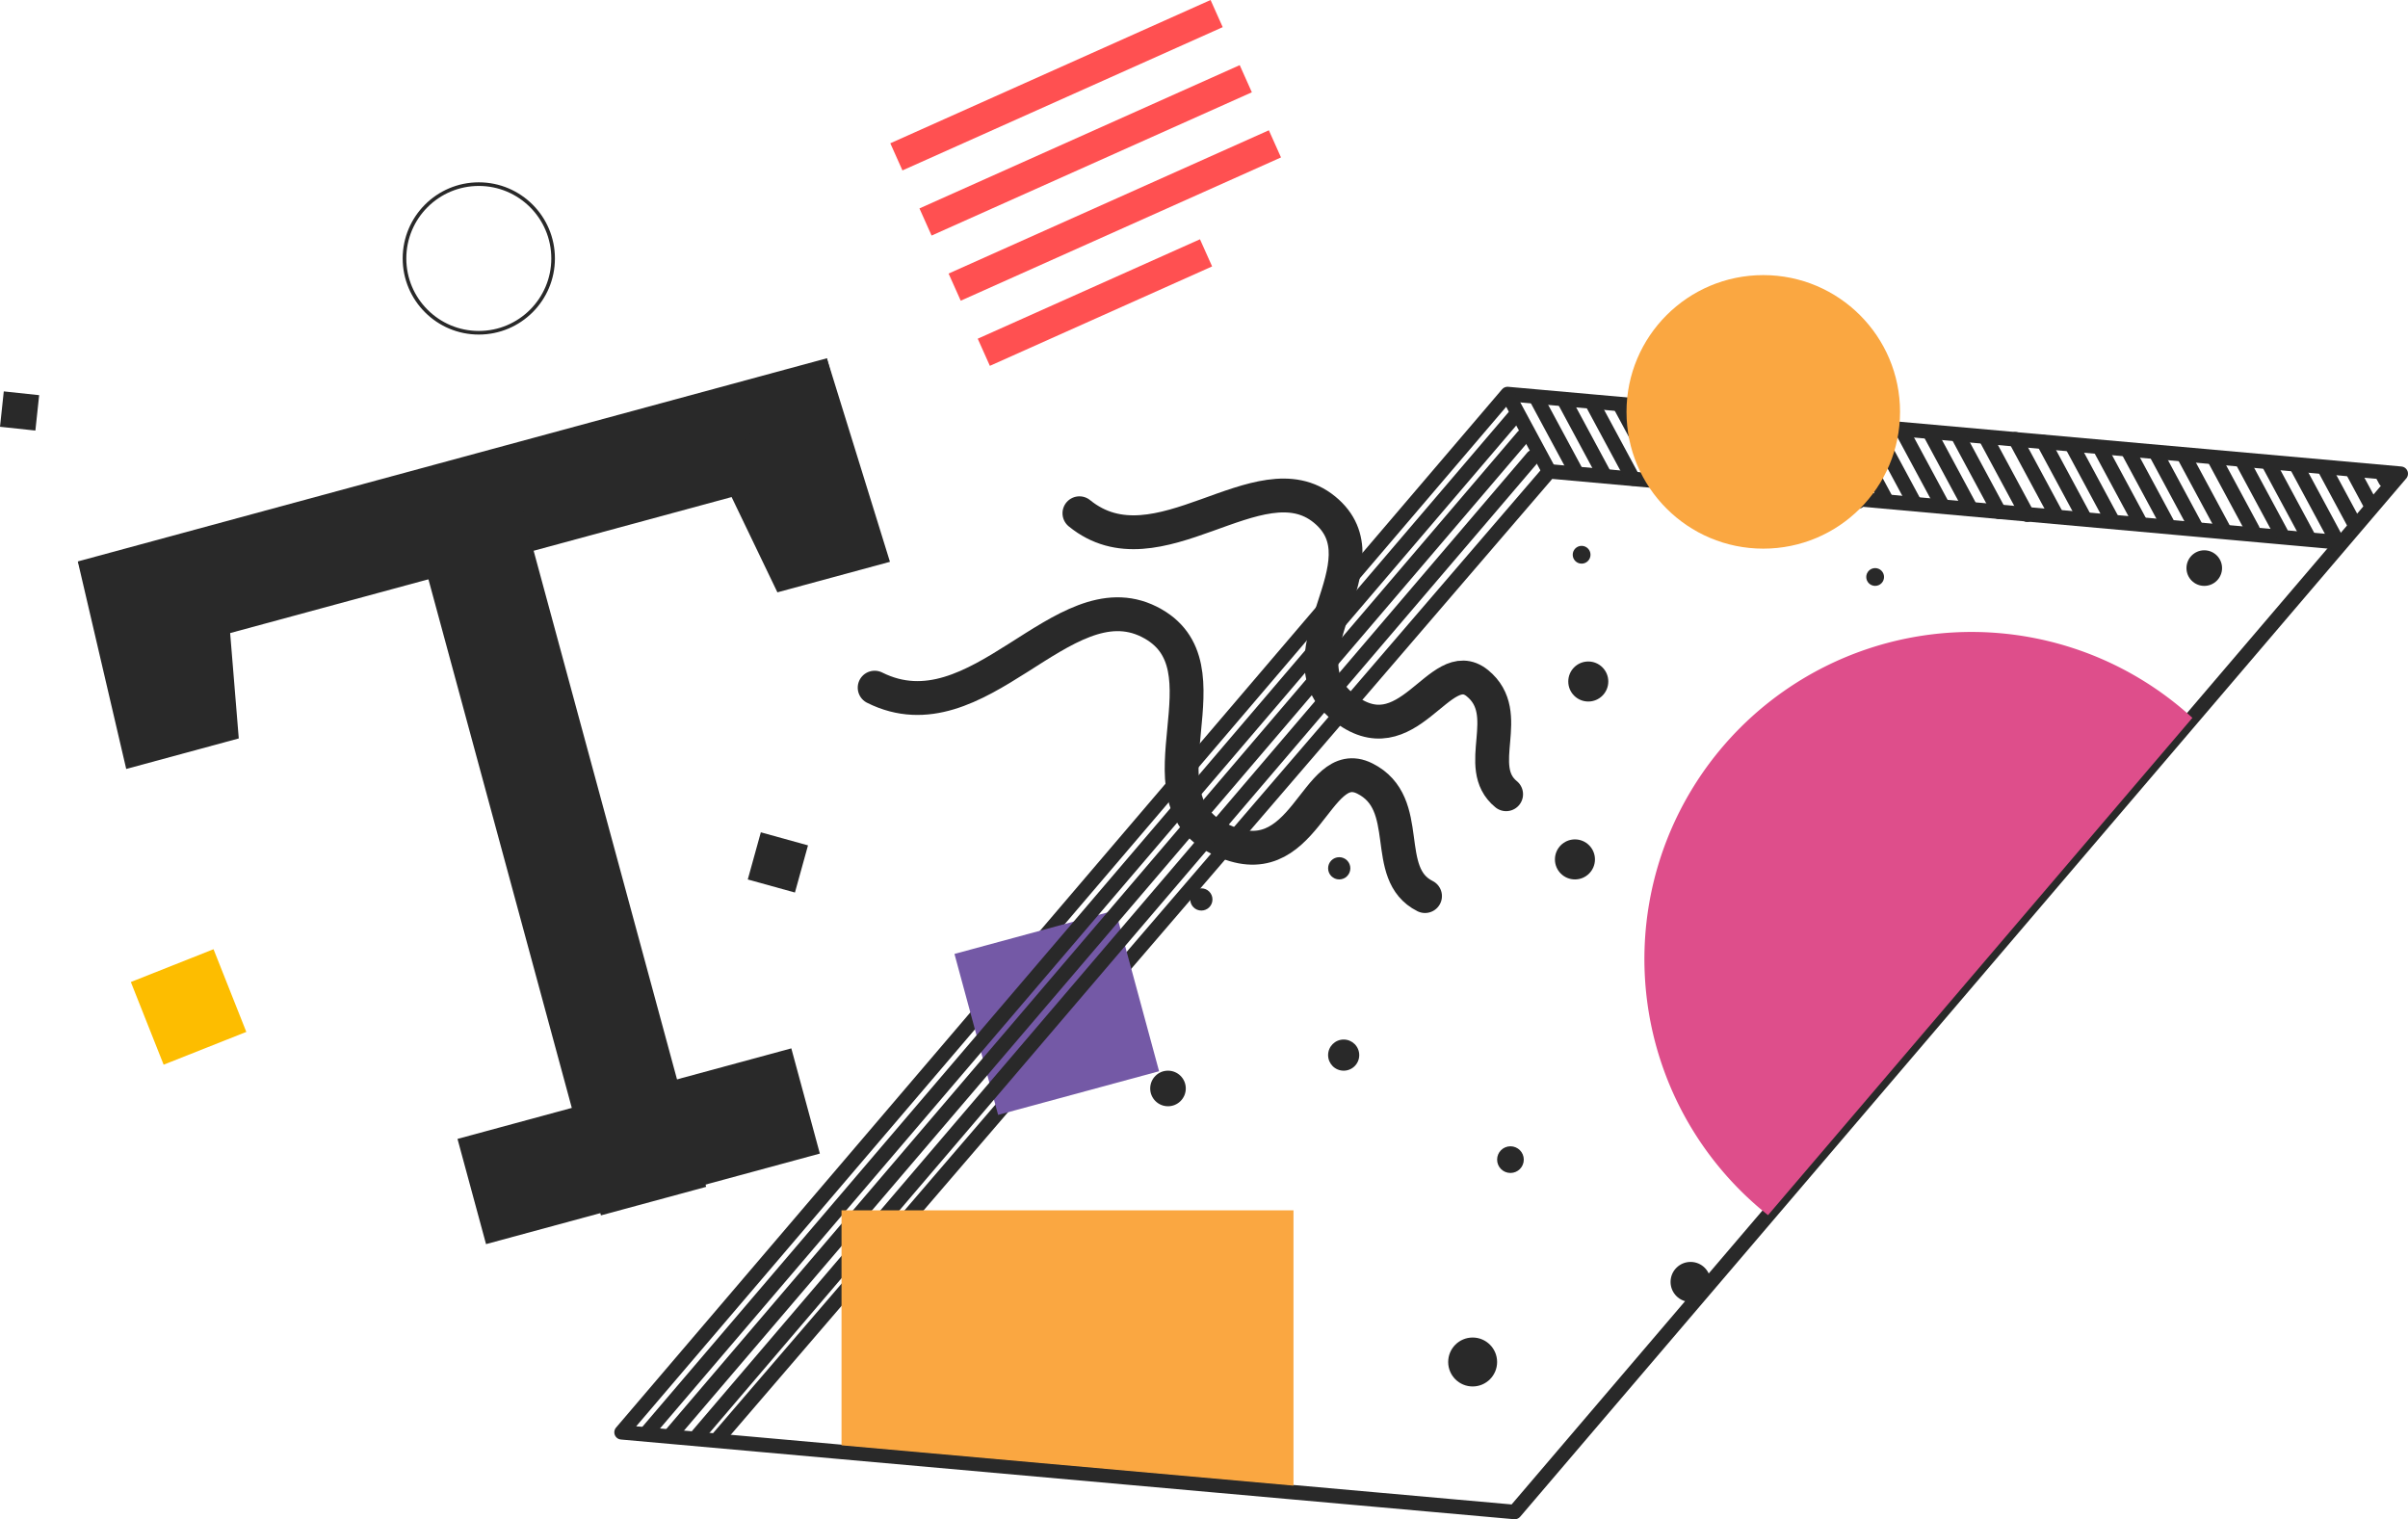<svg xmlns="http://www.w3.org/2000/svg" width="498.199" height="314.313" viewBox="0 0 498.199 314.313">
  <g id="Ilustração" transform="translate(-627.14 -336.627)">
    <path id="Caminho_13" data-name="Caminho 13" d="M1151.246,452.006l-43.1,50.506-87.8,102.883-52.418,61.42-45.766-4.08-93.51-8.342-45.51-4.064L966.451,435.52Z" transform="translate(-27.407 -17.374)" fill="none" stroke="#292929" stroke-linecap="round" stroke-linejoin="round" stroke-width="3"/>
    <path id="Caminho_14" data-name="Caminho 14" d="M807.256,655.117,979.3,454.928l163.58,14.7" transform="translate(-31.644 -20.784)" fill="none" stroke="#292929" stroke-linecap="round" stroke-linejoin="round" stroke-width="3"/>
    <path id="Caminho_15" data-name="Caminho 15" d="M1153.242,513.005l-87.8,102.883a67.669,67.669,0,1,1,87.8-102.883Z" transform="translate(-72.507 -27.863)" fill="#de4e8b"/>
    <g id="Grupo_33" data-name="Grupo 33" transform="translate(811.339 336.627)">
      <rect id="Retângulo_53" data-name="Retângulo 53" width="72.589" height="6.152" transform="translate(0 29.643) rotate(-24.102)" fill="#ff5051"/>
      <rect id="Retângulo_54" data-name="Retângulo 54" width="72.589" height="6.152" transform="translate(6.029 43.12) rotate(-24.102)" fill="#ff5051"/>
      <rect id="Retângulo_55" data-name="Retângulo 55" width="72.589" height="6.152" transform="translate(12.058 56.596) rotate(-24.102)" fill="#ff5051"/>
      <rect id="Retângulo_56" data-name="Retângulo 56" width="50.372" height="6.152" transform="translate(18.087 70.073) rotate(-24.102)" fill="#ff5051"/>
    </g>
    <line id="Linha_3" data-name="Linha 3" x2="8.283" y2="15.383" transform="translate(939.208 418.456)" fill="none" stroke="#292929" stroke-linecap="round" stroke-linejoin="round" stroke-width="3"/>
    <line id="Linha_4" data-name="Linha 4" x2="8.283" y2="15.383" transform="translate(945.036 419.069)" fill="none" stroke="#292929" stroke-linecap="round" stroke-linejoin="round" stroke-width="3"/>
    <line id="Linha_5" data-name="Linha 5" x2="8.283" y2="15.383" transform="translate(950.864 419.662)" fill="none" stroke="#292929" stroke-linecap="round" stroke-linejoin="round" stroke-width="3"/>
    <line id="Linha_6" data-name="Linha 6" x2="8.283" y2="15.383" transform="translate(956.691 420.255)" fill="none" stroke="#292929" stroke-linecap="round" stroke-linejoin="round" stroke-width="3"/>
    <line id="Linha_7" data-name="Linha 7" x2="8.283" y2="15.383" transform="translate(962.519 420.848)" fill="none" stroke="#292929" stroke-linecap="round" stroke-linejoin="round" stroke-width="3"/>
    <line id="Linha_8" data-name="Linha 8" x2="8.283" y2="15.383" transform="translate(968.347 421.441)" fill="none" stroke="#292929" stroke-linecap="round" stroke-linejoin="round" stroke-width="3"/>
    <line id="Linha_9" data-name="Linha 9" x2="8.283" y2="15.383" transform="translate(974.174 422.034)" fill="none" stroke="#292929" stroke-linecap="round" stroke-linejoin="round" stroke-width="3"/>
    <line id="Linha_10" data-name="Linha 10" x2="8.283" y2="15.383" transform="translate(980.002 422.627)" fill="none" stroke="#292929" stroke-linecap="round" stroke-linejoin="round" stroke-width="3"/>
    <line id="Linha_11" data-name="Linha 11" x2="8.283" y2="15.383" transform="translate(985.83 423.22)" fill="none" stroke="#292929" stroke-linecap="round" stroke-linejoin="round" stroke-width="3"/>
    <line id="Linha_12" data-name="Linha 12" x2="8.283" y2="15.383" transform="translate(991.657 423.813)" fill="none" stroke="#292929" stroke-linecap="round" stroke-linejoin="round" stroke-width="3"/>
    <line id="Linha_13" data-name="Linha 13" x2="8.283" y2="15.383" transform="translate(997.485 424.406)" fill="none" stroke="#292929" stroke-linecap="round" stroke-linejoin="round" stroke-width="3"/>
    <line id="Linha_14" data-name="Linha 14" x2="8.283" y2="15.383" transform="translate(1003.313 424.999)" fill="none" stroke="#292929" stroke-linecap="round" stroke-linejoin="round" stroke-width="3"/>
    <line id="Linha_15" data-name="Linha 15" x2="8.283" y2="15.383" transform="translate(1009.141 424.768)" fill="none" stroke="#292929" stroke-linecap="round" stroke-linejoin="round" stroke-width="3"/>
    <line id="Linha_16" data-name="Linha 16" x2="8.283" y2="15.383" transform="translate(1014.968 425.361)" fill="none" stroke="#292929" stroke-linecap="round" stroke-linejoin="round" stroke-width="3"/>
    <line id="Linha_17" data-name="Linha 17" x2="8.283" y2="15.383" transform="translate(1020.796 425.954)" fill="none" stroke="#292929" stroke-linecap="round" stroke-linejoin="round" stroke-width="3"/>
    <line id="Linha_18" data-name="Linha 18" x2="8.283" y2="15.383" transform="translate(1026.624 426.547)" fill="none" stroke="#292929" stroke-linecap="round" stroke-linejoin="round" stroke-width="3"/>
    <line id="Linha_19" data-name="Linha 19" x2="8.283" y2="15.383" transform="translate(1032.451 427.14)" fill="none" stroke="#292929" stroke-linecap="round" stroke-linejoin="round" stroke-width="3"/>
    <line id="Linha_20" data-name="Linha 20" x2="8.283" y2="15.383" transform="translate(1038.279 427.733)" fill="none" stroke="#292929" stroke-linecap="round" stroke-linejoin="round" stroke-width="3"/>
    <line id="Linha_21" data-name="Linha 21" x2="8.283" y2="15.383" transform="translate(1044.107 427.502)" fill="none" stroke="#292929" stroke-linecap="round" stroke-linejoin="round" stroke-width="3"/>
    <line id="Linha_22" data-name="Linha 22" x2="8.283" y2="15.383" transform="translate(1049.935 428.095)" fill="none" stroke="#292929" stroke-linecap="round" stroke-linejoin="round" stroke-width="3"/>
    <line id="Linha_23" data-name="Linha 23" x2="8.283" y2="15.383" transform="translate(1055.762 428.688)" fill="none" stroke="#292929" stroke-linecap="round" stroke-linejoin="round" stroke-width="3"/>
    <line id="Linha_24" data-name="Linha 24" x2="8.283" y2="15.383" transform="translate(1061.59 429.281)" fill="none" stroke="#292929" stroke-linecap="round" stroke-linejoin="round" stroke-width="3"/>
    <line id="Linha_25" data-name="Linha 25" x2="8.283" y2="15.383" transform="translate(1067.418 429.874)" fill="none" stroke="#292929" stroke-linecap="round" stroke-linejoin="round" stroke-width="3"/>
    <line id="Linha_26" data-name="Linha 26" x2="8.283" y2="15.383" transform="translate(1073.245 430.467)" fill="none" stroke="#292929" stroke-linecap="round" stroke-linejoin="round" stroke-width="3"/>
    <line id="Linha_27" data-name="Linha 27" x2="8.283" y2="15.383" transform="translate(1079.073 431.06)" fill="none" stroke="#292929" stroke-linecap="round" stroke-linejoin="round" stroke-width="3"/>
    <line id="Linha_28" data-name="Linha 28" x2="7.835" y2="14.551" transform="translate(1085.349 431.66)" fill="none" stroke="#292929" stroke-linecap="round" stroke-linejoin="round" stroke-width="3"/>
    <line id="Linha_29" data-name="Linha 29" x2="8.048" y2="14.946" transform="translate(1090.964 431.858)" fill="none" stroke="#292929" stroke-linecap="round" stroke-linejoin="round" stroke-width="3"/>
    <line id="Linha_30" data-name="Linha 30" x2="8.283" y2="15.383" transform="translate(1096.556 432.607)" fill="none" stroke="#292929" stroke-linecap="round" stroke-linejoin="round" stroke-width="3"/>
    <line id="Linha_31" data-name="Linha 31" x2="8.283" y2="15.383" transform="translate(1102.384 433.2)" fill="none" stroke="#292929" stroke-linecap="round" stroke-linejoin="round" stroke-width="3"/>
    <line id="Linha_32" data-name="Linha 32" x2="5.931" y2="11.015" transform="translate(1108.212 433.793)" fill="none" stroke="#292929" stroke-linecap="round" stroke-linejoin="round" stroke-width="3"/>
    <line id="Linha_33" data-name="Linha 33" x2="3.671" y2="6.818" transform="translate(1114.039 434.386)" fill="none" stroke="#292929" stroke-linecap="round" stroke-linejoin="round" stroke-width="3"/>
    <line id="Linha_34" data-name="Linha 34" x2="0.816" y2="1.516" transform="translate(1119.867 434.487)" fill="none" stroke="#292929" stroke-linecap="round" stroke-linejoin="round" stroke-width="3"/>
    <circle id="Elipse_1" data-name="Elipse 1" cx="1.84" cy="1.84" r="1.84" transform="translate(952.525 449.558)" fill="#292929"/>
    <circle id="Elipse_2" data-name="Elipse 2" cx="4.141" cy="4.141" r="4.141" transform="translate(951.604 473.482)" fill="#292929"/>
    <circle id="Elipse_3" data-name="Elipse 3" cx="2.3" cy="2.3" r="2.3" transform="translate(901.916 513.969)" fill="#292929"/>
    <circle id="Elipse_4" data-name="Elipse 4" cx="3.681" cy="3.681" r="3.681" transform="translate(865.109 558.137)" fill="#292929"/>
    <circle id="Elipse_5" data-name="Elipse 5" cx="5.061" cy="5.061" r="5.061" transform="translate(926.76 613.347)" fill="#292929"/>
    <circle id="Elipse_6" data-name="Elipse 6" cx="2.76" cy="2.76" r="2.76" transform="translate(936.882 573.78)" fill="#292929"/>
    <circle id="Elipse_7" data-name="Elipse 7" cx="3.681" cy="3.681" r="3.681" transform="translate(1079.507 450.478)" fill="#292929"/>
    <circle id="Elipse_8" data-name="Elipse 8" cx="1.84" cy="1.84" r="1.84" transform="translate(1013.256 454.159)" fill="#292929"/>
    <circle id="Elipse_9" data-name="Elipse 9" cx="2.3" cy="2.3" r="2.3" transform="translate(832.903 599.545)" fill="#292929"/>
    <circle id="Elipse_10" data-name="Elipse 10" cx="2.76" cy="2.76" r="2.76" transform="translate(804.378 618.868)" fill="#292929"/>
    <circle id="Elipse_11" data-name="Elipse 11" cx="3.681" cy="3.681" r="3.681" transform="translate(878.912 629.91)" fill="#292929"/>
    <circle id="Elipse_12" data-name="Elipse 12" cx="3.221" cy="3.221" r="3.221" transform="translate(901.916 551.696)" fill="#292929"/>
    <circle id="Elipse_13" data-name="Elipse 13" cx="2.3" cy="2.3" r="2.3" transform="translate(873.391 520.411)" fill="#292929"/>
    <circle id="Elipse_14" data-name="Elipse 14" cx="4.141" cy="4.141" r="4.141" transform="translate(972.768 597.704)" fill="#292929"/>
    <circle id="Elipse_15" data-name="Elipse 15" cx="4.141" cy="4.141" r="4.141" transform="translate(948.844 510.289)" fill="#292929"/>
    <circle id="Elipse_16" data-name="Elipse 16" cx="28.297" cy="28.297" r="28.297" transform="translate(963.653 393.542)" fill="#faa741"/>
    <circle id="Elipse_17" data-name="Elipse 17" cx="15.374" cy="15.374" r="15.374" transform="translate(710.827 374.722)" fill="none" stroke="#292929" stroke-miterlimit="10" stroke-width="0.75"/>
    <g id="Grupo_35" data-name="Grupo 35" transform="translate(643.24 410.749)">
      <g id="Grupo_34" data-name="Grupo 34">
        <rect id="Retângulo_57" data-name="Retângulo 57" width="160.499" height="22.554" transform="translate(0.068 42.014) rotate(-15.175)" fill="#292929"/>
        <rect id="Retângulo_58" data-name="Retângulo 58" width="154.262" height="22.554" transform="translate(89.619 22.54) rotate(74.825)" fill="#292929"/>
        <rect id="Retângulo_59" data-name="Retângulo 59" width="71.56" height="22.554" transform="translate(153.522 164.54) rotate(164.825)" fill="#292929"/>
        <path id="Caminho_17" data-name="Caminho 17" d="M807.12,449.01,819.6,474.973l23.286-6.316-13.052-42.11Z" transform="translate(-674.86 -426.547)" fill="#292929"/>
        <path id="Caminho_18" data-name="Caminho 18" d="M677.621,485.447l2.352,28.709-23.286,6.316-10.015-42.934Z" transform="translate(-646.672 -435.505)" fill="#292929"/>
      </g>
      <rect id="Retângulo_60" data-name="Retângulo 60" width="34.506" height="34.506" transform="translate(181.371 123.236) rotate(-15.175)" fill="#7459a6"/>
    </g>
    <rect id="Retângulo_61" data-name="Retângulo 61" width="10.122" height="10.122" transform="matrix(0.964, 0.267, -0.267, 0.964, 784.552, 508.822)" fill="#292929"/>
    <rect id="Retângulo_62" data-name="Retângulo 62" width="7.361" height="7.361" transform="translate(627.922 417.602) rotate(6.096)" fill="#292929"/>
    <rect id="Retângulo_63" data-name="Retângulo 63" width="18.403" height="18.403" transform="translate(654.211 539.794) rotate(-21.632)" fill="#fdbd00"/>
    <path id="Caminho_19" data-name="Caminho 19" d="M898.062,464.66c16.132,13.141,37.168-11.792,50.685-.781s-9.749,29.776,3.767,40.786,20.037-11.241,27.886-4.848-1.031,17.293,5.945,22.976" transform="translate(-47.597 -21.848)" fill="none" stroke="#292929" stroke-linecap="round" stroke-linejoin="round" stroke-width="7"/>
    <path id="Caminho_20" data-name="Caminho 20" d="M846.666,505.979c21.443,10.71,38.811-22.613,56.777-13.639s-3.462,35.925,14.5,44.9,19.693-17.681,30.124-12.47,3.2,19.7,12.468,24.33" transform="translate(-38.567 -27.084)" fill="none" stroke="#292929" stroke-linecap="round" stroke-linejoin="round" stroke-width="7"/>
    <line id="Linha_35" data-name="Linha 35" x1="179.549" y2="210.318" transform="translate(760.955 422.737)" fill="none" stroke="#292929" stroke-linecap="round" stroke-linejoin="round" stroke-width="3"/>
    <line id="Linha_36" data-name="Linha 36" x1="176.3" y2="206.513" transform="translate(765.953 426.94)" fill="none" stroke="#292929" stroke-linecap="round" stroke-linejoin="round" stroke-width="3"/>
    <line id="Linha_37" data-name="Linha 37" x1="173.113" y2="202.78" transform="translate(771.17 431.214)" fill="none" stroke="#292929" stroke-linecap="round" stroke-linejoin="round" stroke-width="3"/>
    <path id="Caminho_16" data-name="Caminho 16" d="M931.86,642.06v56.96l-93.51-8.342V642.06Z" transform="translate(-37.106 -55.035)" fill="#faa741"/>
  </g>
</svg>
